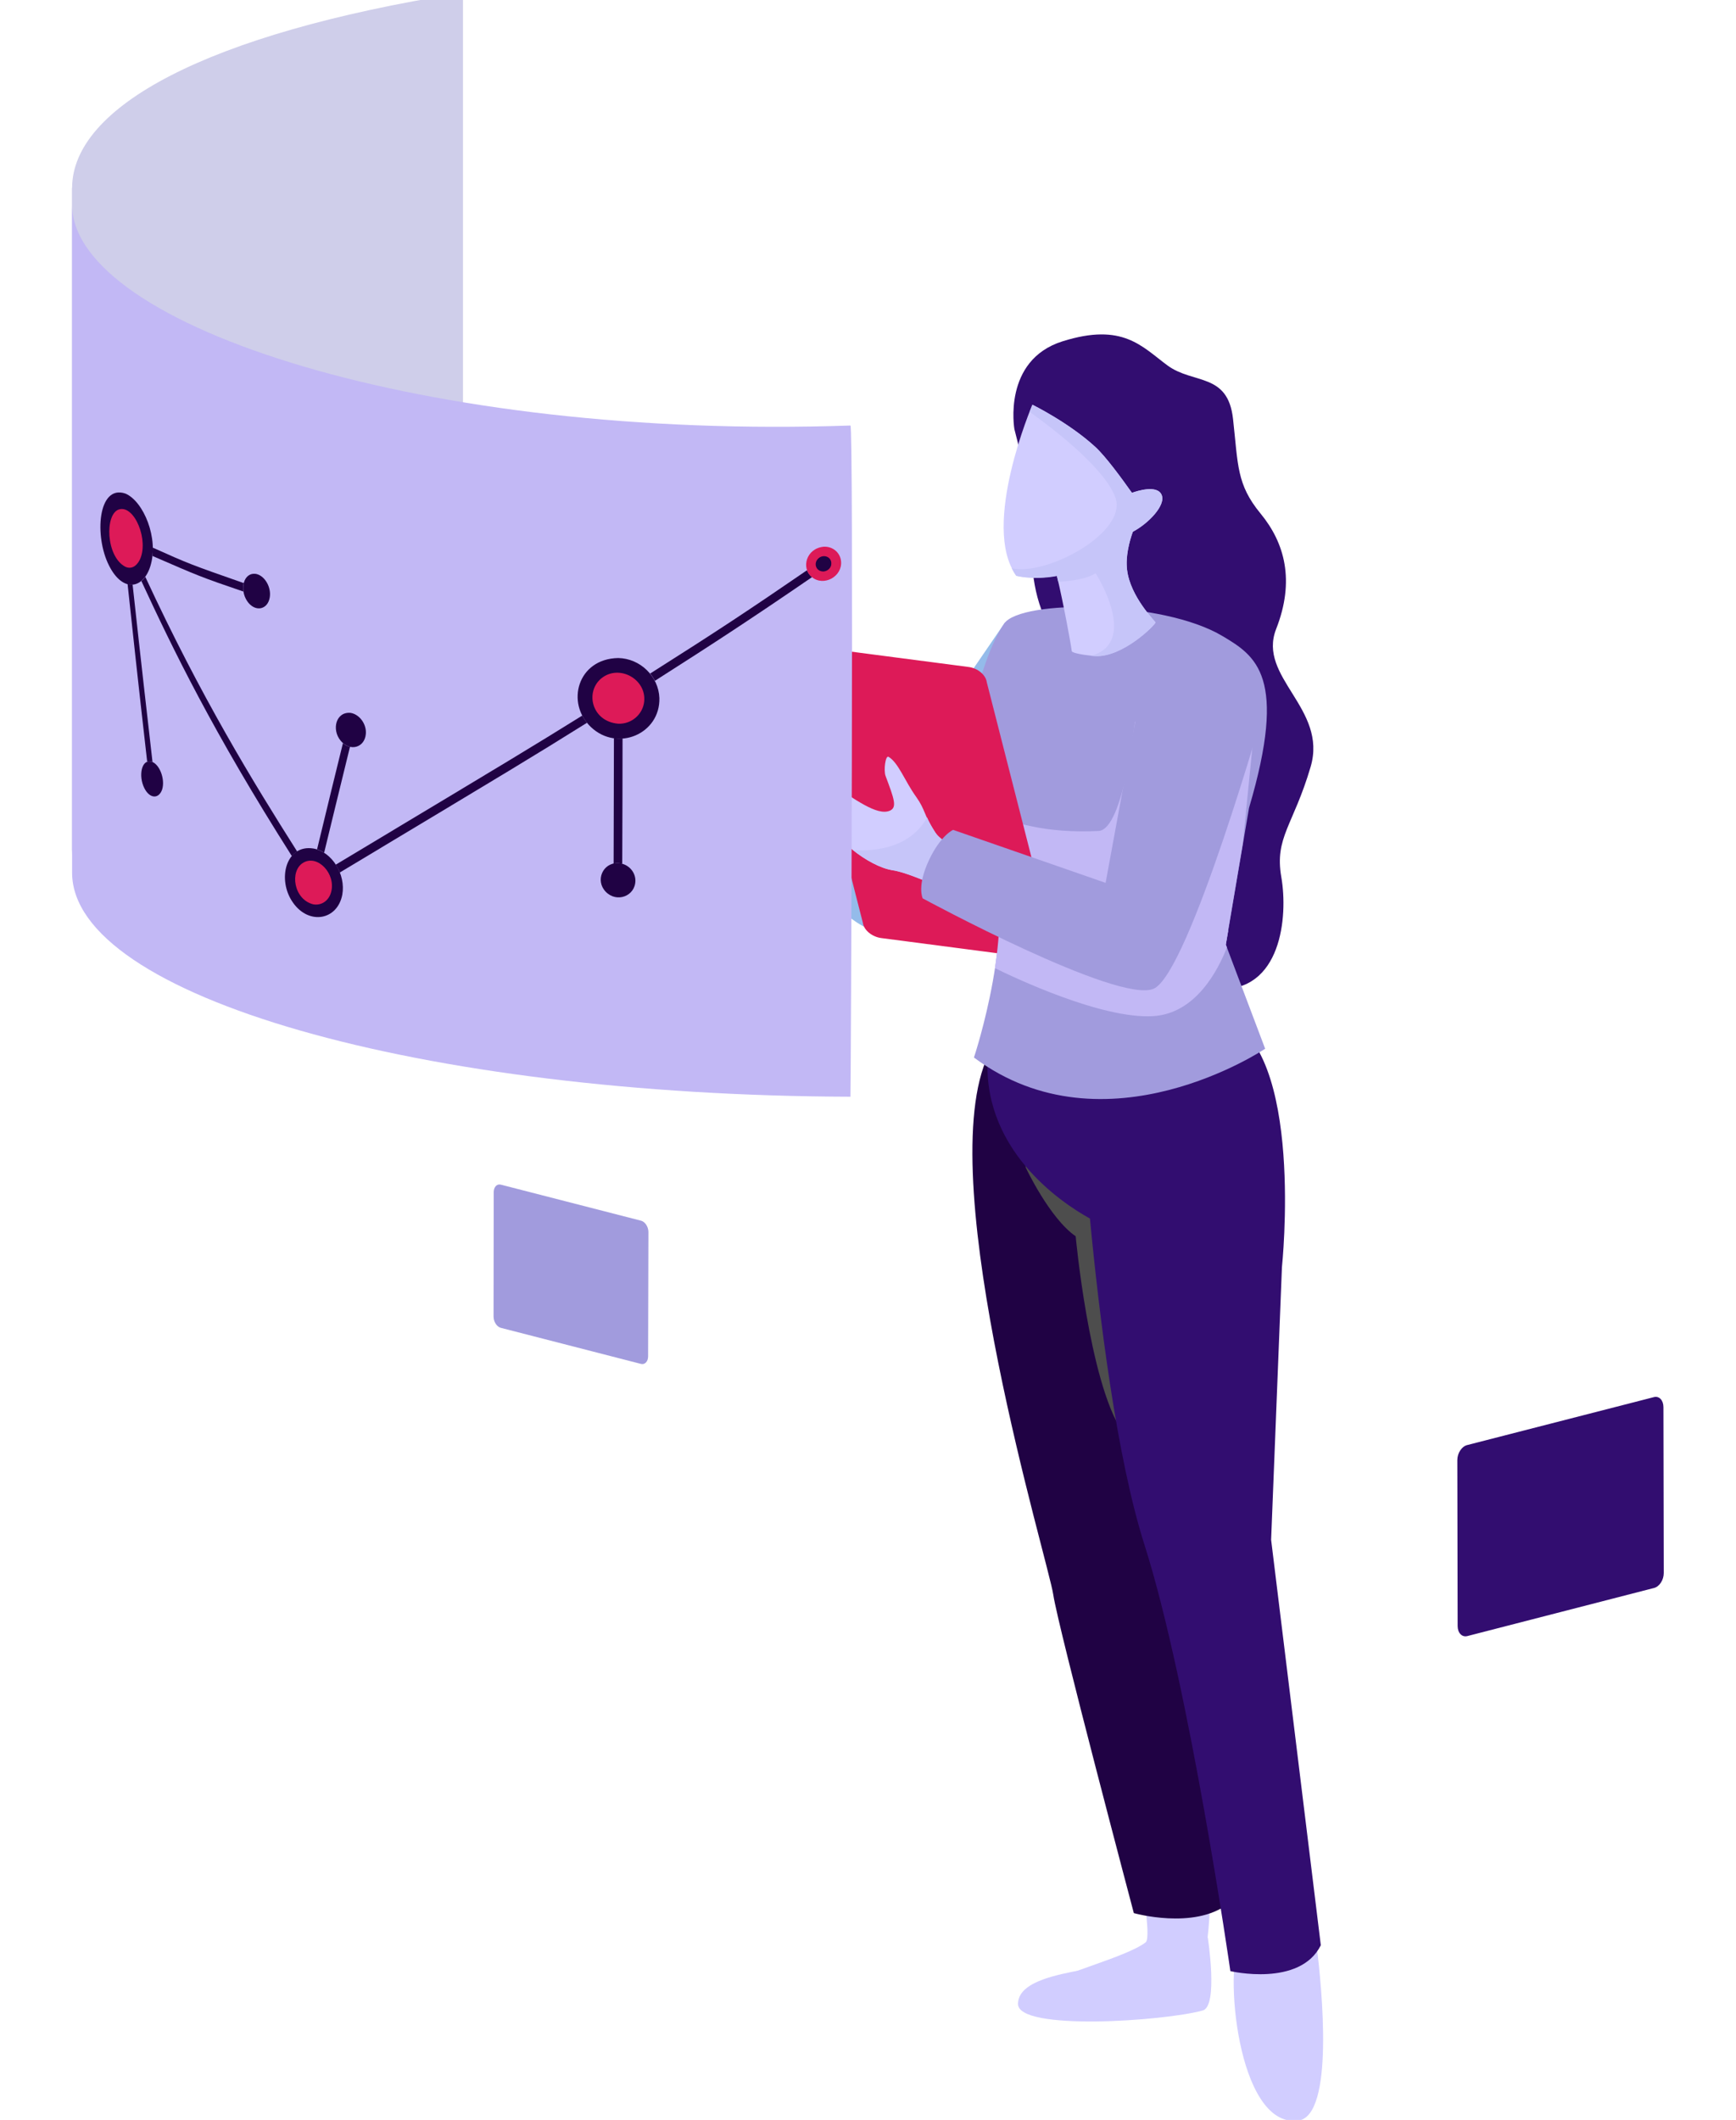 <?xml version="1.0" encoding="utf-8"?>
<!-- Generator: Adobe Illustrator 22.0.0, SVG Export Plug-In . SVG Version: 6.00 Build 0)  -->
<svg version="1.1" id="Layer_1" xmlns="http://www.w3.org/2000/svg" xmlns:xlink="http://www.w3.org/1999/xlink" x="0px" y="0px"
	 viewBox="0 0 1107.6 1352.1" style="enable-background:new 0 0 1107.6 1352.1;" xml:space="preserve">
<style type="text/css">
	.st0{fill:#EA8C94;}
	.st1{fill:#94BBEA;}
	.st2{fill:#320D70;}
	.st3{fill:#D1CDFF;}
	.st4{fill:#200244;}
	.st5{fill:#4D4D4D;}
	.st6{fill:#A19BDD;}
	.st7{fill:#C2B8F5;}
	.st8{fill:#DD1A58;}
	.st9{fill:#C6C5F9;}
	.st10{fill:#CFCEEA;}
</style>
<g>
	<path class="st0" d="M468.4,449.7c-1.8-1.8,1.7-0.6-1-10.4c-2.7-9.8-2.9-11.3-12.6-19.6c-5.8-5-38.9-28-40.9-29.3
		c-2.1-1.3-7.8,3-4.8,5.9c3,2.9,20.6,21.1,19.5,22.9c-1.2,1.8-25.3,21.9-21.4,31c3.9,9.1,34,22.5,39.1,22.6l13.5,19.2l32-23.9
		C491.8,468.1,474.7,456,468.4,449.7z"/>
	<path class="st1" d="M641.2,397L557.7,519l-75.2-70.3c0,0-8.4-0.2-21.7,11.3c-14.2,12.2-13.7,20.9-13.7,20.9
		s86.8,112.3,111.5,112.3c24.7,0,143.4-132.4,143.4-132.4S697.3,418.5,641.2,397z"/>
	<path class="st2" d="M647.2,273.7c0,0-7.7-43.9,30.7-56c38.5-12.1,50.6,3.3,67,15.4c16.5,12.1,38.5,4.4,41.8,34.1
		c3.3,29.6,2.2,41.7,17.6,60.4c15.4,18.7,22,42.8,9.9,73.6c-12.1,30.8,33,50.6,22,87.9c-11,37.4-23.1,45-18.7,70.3
		c4.4,25.3,0,73.6-40.7,71.4c-22.3-1.2-14.9-136.2-88-205.8c-44.3-42.2-25.2-88.3-32.7-116.8C650.5,286.9,647.2,273.7,647.2,273.7z"
		/>
	<g>
		<g>
			<g>
				<path class="st3" d="M735.5,1246.2c-22.5,11-85.5,8.8-86,31.8c-0.4,17.6,93.3,11.1,117.9,4.3c10-2.8,3.2-46.5,3.2-46.5
					C751.8,1239.6,745.4,1241.3,735.5,1246.2z"/>
			</g>
			<path class="st3" d="M727.4,1195.8c0,0,7.6,40,3.5,43.1c-13,9.8-57.1,20.4-56.5,25.1c0.6,4.7,77.3,1.2,88.2-4.8
				c10.9-6,9.9-65.2,8.8-66.7C770.3,1191,727.4,1195.8,727.4,1195.8z"/>
		</g>
	</g>
	<path class="st4" d="M629,676.5c-33.1,81.2,39.9,319.4,43,340.6c3.2,21.3,51.4,203.1,51.4,203.1s38.3,10.8,60.1-5.9l-48.3-232.4
		l-1.7-311.4C733.5,670.7,659.5,601.7,629,676.5z"/>
	<path class="st5" d="M654.5,744.8c0,0,15.2,32.3,31.8,43.7c0,0,8.5,92.1,29.4,124c20.9,31.8,14.3-102.6,14.3-104.5
		c0-1.9,1.4-39.4-0.9-48.4c-2.4-9-1.9-24.2-23.3-25.6C684.5,732.4,647,709.6,654.5,744.8z"/>
	<path class="st3" d="M828,1352.6c23.8-2.6,15.1-86.1,12.3-109.6c-2.4-20.9-40.2-16.7-49-4.5C780.8,1253.1,789,1357,828,1352.6z"/>
	<path class="st3" d="M822.8,1322.1c10.6-2,13.2-65.7,8.4-80.6c-3.3-10.3-24.5-5.5-30.4,2.6C793.9,1253.7,814.5,1323.6,822.8,1322.1
		z"/>
	<path class="st2" d="M811,982.1l6.9-173.9c0,0,14.8-139.3-37.1-159c-34.7-13.2-70.4-5.1-84.9,21.8h-65.5
		c-5.5,61.2,46.3,95.9,65,106.2c5.8,61,16.9,152,34.8,208.1c28.8,90.5,54.8,271.9,54.8,271.9s44.3,10.4,57.7-16.5L811,982.1z"/>
	<path class="st6" d="M796.9,515.3l-14.8,87.2l25.1,66.4c0,0-101.7,68.3-185.8,5.6c0,0,28.7-86,10.2-131c0,0-43.5-19.6-12.6-91.7
		c5.5-12.8,10.5-37.8,21.7-54.1c10.5-15.4,100.7-15.1,139.3,8C801.4,418.4,821.7,431.5,796.9,515.3z"/>
	<path class="st7" d="M724.1,460.2c0,0,32.5,61.2,32.9,61.3l43.4-58.5l-7.4,74.6l-11,64.9c0,0-26.1-38.8-40.4-32.4
		c-20,9-68,6.4-105-7.4c-1.1-6.9-2.8-13.4-5.2-19.2c0,0-23.3-10.6-23.6-44.7c3.5,5.2,26.8,34.4,93.1,31.2
		C716.8,529.2,724.1,460.2,724.1,460.2z"/>
	<g>
		<g>
			<path class="st8" d="M629.6,435.2c-0.6-4.7-5.8-9.1-11.7-9.8l-101-13.2c-5.9-0.7-10.2,2.5-9.6,7.2l43.2,169.1
				c0.6,4.7,5.8,9,11.7,9.8l101,13.2c5.9,0.7,10.2-2.4,9.6-7.1L629.6,435.2z"/>
		</g>
	</g>
	<path class="st3" d="M649.7,552c0,0-44.3-7.7-53-21c-7.5-11.5-6.1-14.2-12.2-22.8c-7.1-9.8-11.3-21.8-17.6-25.5
		c-2-1.1-3.2,8.7-1.9,12.2c5.4,14.4,7.5,19.9,2.9,22.1c-8.4,3.8-23-7.9-38.4-17.3c-6-3.6-5.6,9.3-2.6,20.7
		c3.4,13.2,27,32.3,42.6,34.6c16.9,2.5,64.2,27.6,64.2,27.6L649.7,552z"/>
	<path class="st7" d="M782.1,602.5l1.5-8.7l-29.3-30.3l-37.9,36.3l-78.6-17.4c-0.1,11.7-1.3,23.7-3,35.1
		c12,5.9,68.1,32.6,100.9,30.6c27.3-1.6,41.5-29.5,47.1-43.8L782.1,602.5z"/>
	<path class="st9" d="M596.8,531c-2.7-4.2-4.2-7.1-5.3-9.6c-10.9,19.4-32.8,21.7-47.3,20.8c8.2,6.5,17.7,11.7,25.4,12.9
		c6.6,1,18,5.5,29.4,10.6l30.3-16.3c0,0-0.3-0.9-0.6-2.3C615.9,543.5,601.3,538,596.8,531z"/>
	<path class="st6" d="M732.8,414l-27.4,149.1l-97.3-33.8c0,0-7.8,3.3-15.3,19.1c-8,16.9-4.1,24.6-4.1,24.6s124.8,67.6,147.4,57.6
		c22.6-10,71.4-181.9,71.4-181.9S792.7,410.9,732.8,414z"/>
	<g>
		<path class="st10" d="M295.4-4.6c0,0-1.2,0.1-2.2,0.3c-162,25.9-246.9,72.6-247.2,124c0,0.1-0.1,0.1-0.1,0.2V545l0,0.1
			c0.9-50.1,86.7-101.1,246.2-121.1c0.9-0.1,3.3-0.4,3.3-0.4L295.4-4.6z"/>
		<path class="st7" d="M542.6,271.4C272.2,280.8,47.8,208.2,46,131.4h0h0v425.2h0c0,78.8,222.6,142.1,496.6,142.9
			C542.9,699.5,544.7,271.4,542.6,271.4z"/>
		<g>
			<path class="st4" d="M97.5,349.3c0,1.3,0,3.1-0.2,5.3c29.2,12.7,31,13.5,58,22.7c-0.4-2.5-0.1-4.1,0.2-5.4
				C122.3,360.3,120.4,359.6,97.5,349.3L97.5,349.3z"/>
			<path class="st4" d="M92.7,367.9c-1,1.3-1.3,1.7-2.5,2.7c20,43.2,45.5,95.9,96,175.4c1.4-1.5,1.7-1.8,3.4-2.9
				C161.4,498.6,128.3,444.7,92.7,367.9L92.7,367.9z"/>
			<path class="st4" d="M371.5,456.4c-35,21.7-35,21.7-157.3,95.1c0.7,1.2,1.6,2.6,2.6,5C333.7,486.3,336,485,374.5,461
				C373.7,459.9,372.7,458.7,371.5,456.4L371.5,456.4z"/>
			<path class="st4" d="M514.9,363.7c-37.5,25.7-56.2,38.1-100.1,65.9c1.3,1.6,2,2.8,3.1,4.6c38.1-24.3,60.5-38.9,100.2-66.1
				C516.4,366.7,515.7,365.6,514.9,363.7L514.9,363.7z"/>
			<path class="st4" d="M218.8,474c-5.5,22.4-9.5,38.6-16.5,67.7c1.7,0.6,2.8,1.1,4.5,2.2c5.2-21.2,9.2-38,16.5-67.6
				C221.5,475.9,220.4,475.4,218.8,474L218.8,474z"/>
			<path class="st4" d="M84.6,372.8c-0.8,0-1.7,0-3.2-0.3c2.7,25.3,6.4,59.8,12.5,113.3c0.8-0.2,1.8-0.5,3.4,0.2
				C94.4,460.4,90.3,425.2,84.6,372.8L84.6,372.8z"/>
			<path class="st4" d="M397.2,471c-1.7,0.1-3.3,0.1-5.5-0.2c-0.1,26.7-0.1,53.3-0.2,80c1.5-0.3,3.1-0.5,5.5,0.2
				C397.1,524.3,397.2,497.6,397.2,471L397.2,471z"/>
			<path class="st4" d="M168.8,375.1c1.4,3.8,0.2,7.6-2.7,8.7c-2.8,1-6.2-1.2-7.6-5s-0.2-7.7,2.7-8.7
				C164,369.2,167.4,371.4,168.8,375.1z"/>
			<path class="st4" d="M163.6,381.8c-4.2-1.2-5-7.6-2.1-9.4c3-1.9,6.9,2.8,5.8,6.9C166.8,381.2,165.2,382.2,163.6,381.8
				L163.6,381.8z M163.6,366.1c-8.3-1.5-10.9,9.9-5.9,17.3c4.8,7.1,13,5.8,14.4-2.3C173.2,374.7,169.1,367.4,163.6,366.1
				L163.6,366.1z"/>
			<path class="st4" d="M101.2,495.1c1.3,4.5,0.4,8.7-1.9,9.3c-2.4,0.7-5.3-2.4-6.6-6.9c-1.3-4.5-0.4-8.7,1.9-9.3
				C96.9,487.5,99.9,490.6,101.2,495.1z"/>
			<path class="st4" d="M96.9,501.6c-3.8-1.7-4-9-1.2-9.8c2.8-0.8,5.5,5.3,3.8,8.6C99,501.6,97.9,502,96.9,501.6L96.9,501.6z
				 M97,485.9c-6.7-2.3-8.9,8.9-4.9,16.8c3.4,6.8,9.3,7.1,11.4,0.7C105.4,496.9,101.9,487.7,97,485.9L97,485.9z"/>
			<path class="st8" d="M93.9,343.3c0,12.6-5.9,22.8-13.2,22.8c-7.3,0-13.2-10.2-13.2-22.8c0-12.6,5.9-22.8,13.2-22.8
				C88,320.6,93.9,330.7,93.9,343.3z"/>
			<path class="st4" d="M80,361.5c-12.5-6.4-13.3-33.9-4-36.6c9.9-2.9,19.2,20,13.1,32.3C86.9,361.5,83.5,363.1,80,361.5L80,361.5z
				 M80,314.8c-17.5-6-20,27.2-10.4,46c8.8,17.4,21.8,14.8,26.3,0.4C101.5,343.5,91.6,319.7,80,314.8L80,314.8z"/>
			<path class="st8" d="M415.9,445c0,12.1-9.8,21.9-21.8,21.9c-12,0-21.8-9.8-21.8-21.9c0-12.1,9.8-21.9,21.8-21.9
				C406.1,423.1,415.9,432.9,415.9,445z"/>
			<path class="st4" d="M394.5,461.6c-17.1-1.4-21.5-20.6-10.5-29.2c11.3-8.7,28.5,0.8,27,15.1C410.1,455.7,402.9,461.9,394.5,461.6
				L394.5,461.6z M394.5,419.7c-26.1,0.4-33.7,28.8-17.4,44.1c16.9,15.9,44.2,4.3,43.6-18.6C420.2,431.4,408.5,420,394.5,419.7
				L394.5,419.7z"/>
			<path class="st8" d="M214.2,563c0,9.2-6.4,16.6-14.2,16.6c-7.8,0-14.2-7.4-14.2-16.6c0-9.1,6.3-16.5,14.2-16.5
				C207.9,546.5,214.2,553.9,214.2,563z"/>
			<path class="st4" d="M199.9,576.8c-12.6-3.1-15.2-21.3-6.5-26.5c9.2-5.6,21.2,7.1,17.8,18.9C209.7,574.6,205,577.7,199.9,576.8
				L199.9,576.8z M200,541.2c-17.6-2.9-23.5,19.9-13,34.6c10.1,14.3,28.3,11.2,31.4-5.2C220.7,557.6,211.8,543.3,200,541.2
				L200,541.2z"/>
			<path class="st4" d="M228.7,463.7c1.1,3.8-0.2,7.5-3,8.2c-2.7,0.8-5.8-1.6-6.9-5.4c-1.1-3.8,0.3-7.4,3-8.2
				C224.5,457.6,227.6,460,228.7,463.7z"/>
			<path class="st4" d="M223.8,470.5c-4.6-1-5.6-7.4-2.4-9.3c3.4-2,7.7,2.4,6.5,6.5C227.4,469.7,225.7,470.8,223.8,470.5
				L223.8,470.5z M223.8,454.7c-9.5-1-12.4,10.7-6.4,17.8c5.8,7,15.2,4.5,16-4.3C234,462,229.5,455.7,223.8,454.7L223.8,454.7z"/>
			<path class="st4" d="M400.8,559.3c1.1,3.7-0.8,7.6-4.2,8.6c-3.4,1-7-1.3-8.1-5c-1.1-3.8,0.8-7.6,4.2-8.6
				C396.1,553.3,399.7,555.5,400.8,559.3z"/>
			<path class="st4" d="M394.3,566.2c-5.1-0.4-6.4-6.2-3.1-8.8c3.4-2.6,8.6,0.3,8.1,4.6C398.9,564.5,396.8,566.3,394.3,566.2
				L394.3,566.2z M394.3,550.5c-9.8-0.3-14.7,11.2-7.8,18.3c7,7.2,18.8,2.8,18.9-7.1C405.4,555.7,400.4,550.7,394.3,550.5
				L394.3,550.5z"/>
			<path class="st4" d="M531.3,358.3c1.1,3.7-0.8,7.6-4.2,8.6c-3.4,1-7-1.3-8.1-5c-1.1-3.8,0.8-7.6,4.2-8.6
				C526.6,352.3,530.2,354.5,531.3,358.3z"/>
			<path class="st8" d="M525.4,364.5c-4.9,0-6.4-5.2-3.5-8.1c3.2-3.3,8.6-1.4,8.5,3C530.5,362,528.2,364.3,525.4,364.5L525.4,364.5z
				 M525.5,348.7c-11.2,1.1-14.5,13.7-7.5,19.4c7.6,6.2,19.6-0.4,18.6-10.2C536,352.3,531.2,348.4,525.5,348.7L525.5,348.7z"/>
		</g>
	</g>
	<path class="st3" d="M737.2,396.9c-0.4-0.9-16-16.3-18.1-33.4c-1.1-8.7,1.5-18.3,3.6-24.2c0,0,0.3-0.3,0.4-0.4
		c9.4-5,21-16.7,18-23.4c-2.8-6.4-15.4-2.5-18.9-1.2c-6.8-9.6-16.9-23.4-23.5-29.4c-16.8-15.4-40-26.8-40-26.8s-33.2,77.5-10.3,109
		c0,0,10.5,2.9,25.9,0.1c4,16.5,9.2,44.8,9.5,48.1c0.1,1.2,8.4,2.7,15,3.1C716.5,419.3,737.6,398,737.2,396.9z"/>
	<path class="st9" d="M696.1,418.3c0.9,0.1,1.8,0.1,2.7,0.2c17.8,0.9,38.8-20.4,38.4-21.5c-0.4-0.9-16-16.3-18.1-33.4
		c-1.1-8.7,1.5-18.3,3.6-24.2c0,0,0.3-0.3,0.4-0.4c9.4-5,21-16.7,18-23.4c-2.8-6.4-15.4-2.5-18.9-1.2c-6.8-9.6-16.9-23.4-23.5-29.4
		c-16.8-15.4-40-26.8-40-26.8s-0.7,1.6-1.8,4.5c8.8,6.2,47.2,34.1,54.7,54.5c8.2,22.5-44.4,50.5-66.1,45.2c0.8,1.7,1.8,3.4,2.9,4.9
		c0,0,10.5,2.9,25.9,0.1c0.3,1.2,0.6,2.4,0.9,3.7c9.5-0.6,18.8-2.1,23.8-5.5C698.9,365.4,727.4,409.6,696.1,418.3z"/>
	<g>
		<path class="st2" d="M936,921.7c-3.4,0.9-6.2,5.1-6.2,9.6l0.2,105.8c0,4.4,2.8,7.3,6.2,6.4l119.2-30.7c3.4-0.9,6.1-5.1,6.1-9.5
			l-0.2-105.8c0-4.4-2.7-7.3-6.1-6.4L936,921.7z"/>
	</g>
	<g>
		<path class="st6" d="M409.1,778.6c2.5,0.7,4.6,3.9,4.6,7.2l-0.2,79.3c0,3.3-2.1,5.5-4.6,4.8l-89.4-23c-2.5-0.7-4.6-3.8-4.6-7.2
			l0.1-79.3c0-3.3,2-5.5,4.6-4.8L409.1,778.6z"/>
	</g>
</g>
</svg>
